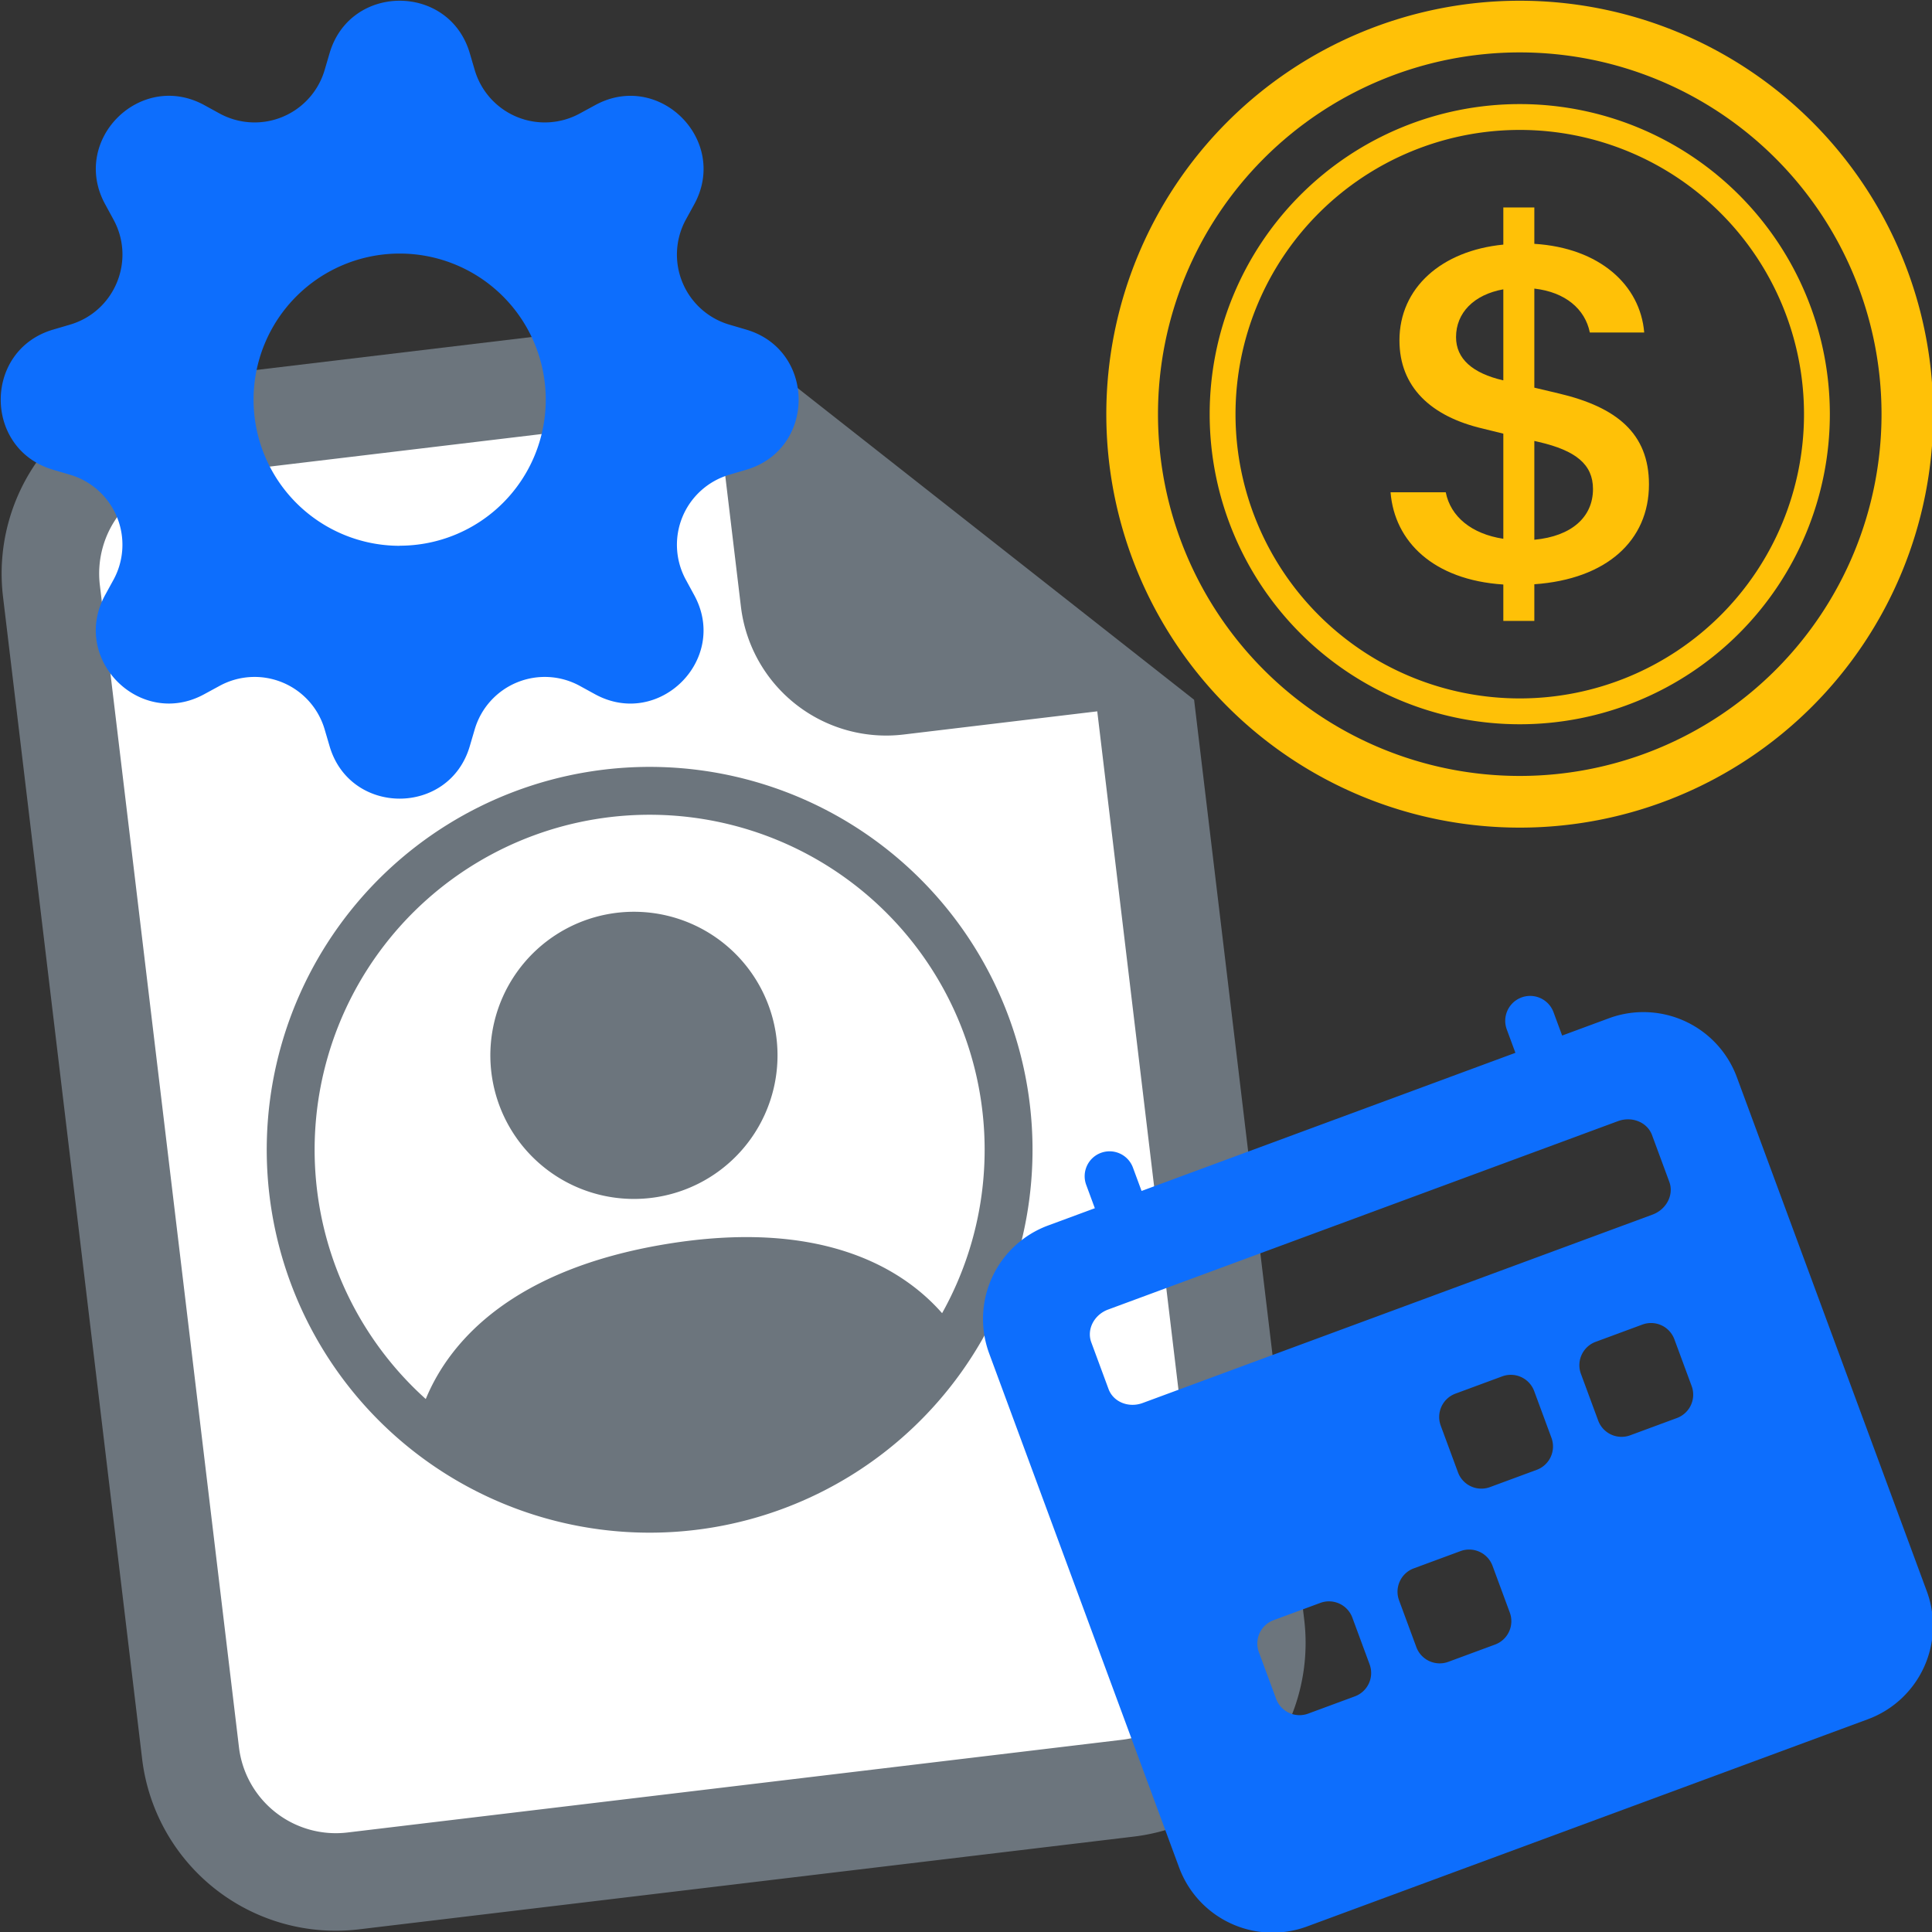<?xml version="1.0" encoding="UTF-8" standalone="no"?>
<svg
   width="1em"
   height="1em"
   viewBox="0 0 16 16"
   class="bi bi-align-middle"
   fill="currentColor"
   version="1.1"
   id="svg4"
   sodipodi:docname="payroll-conf.svg"
   inkscape:version="1.1.1 (3bf5ae0d25, 2021-09-20)"
   xmlns:inkscape="http://www.inkscape.org/namespaces/inkscape"
   xmlns:sodipodi="http://sodipodi.sourceforge.net/DTD/sodipodi-0.dtd"
   xmlns="http://www.w3.org/2000/svg"
   xmlns:svg="http://www.w3.org/2000/svg"
   xmlns:rdf="http://www.w3.org/1999/02/22-rdf-syntax-ns#"
   xmlns:cc="http://creativecommons.org/ns#"
   xmlns:dc="http://purl.org/dc/elements/1.1/">
  <rect x="0" y="0" width="16" height="16" fill="#333333" stroke="none"/>
  <defs
     id="defs8" />
  <sodipodi:namedview
     pagecolor="#ffffff"
     bordercolor="#666666"
     borderopacity="1"
     objecttolerance="10"
     gridtolerance="10"
     guidetolerance="10"
     inkscape:pageopacity="0"
     inkscape:pageshadow="2"
     inkscape:window-width="1366"
     inkscape:window-height="705"
     id="namedview6"
     showgrid="false"
     inkscape:zoom="20.85965"
     inkscape:cx="3.9070646"
     inkscape:cy="5.4890662"
     inkscape:window-x="-8"
     inkscape:window-y="-8"
     inkscape:window-maximized="1"
     inkscape:current-layer="svg4"
     inkscape:pagecheckerboard="0"
     inkscape:showpageshadow="false"
     inkscape:snap-global="false" />
  <g
     id="g5278"
     transform="translate(10.067,5.897)">
    <path
       style="fill:#ffffff;stroke:none;stroke-width:1px;stroke-linecap:butt;stroke-linejoin:miter;stroke-opacity:1"
       d="m -9.061,-2.205 4.986,-0.671 3.404,2.78 1.055,8.341 -0.623,0.431 -7.383,1.007 -0.719,-0.671 -1.198,-10.595 z"
       id="path5124" />
    <g
       style="fill:#6c757d;fill-opacity:1"
       id="g1768-3"
       transform="matrix(0.802,-0.096,0.096,0.802,-11.838,-2.367)">
      <path
         d="M 14,4.5 V 14 a 2,2 0 0 1 -2,2 H 4 A 2,2 0 0 1 2,14 V 2 A 2,2 0 0 1 4,0 h 5.5 z m -3,0 A 1.5,1.5 0 0 1 9.5,3 V 1 H 4 A 1,1 0 0 0 3,2 v 12 a 1,1 0 0 0 1,1 h 8 a 1,1 0 0 0 1,-1 V 4.5 Z"
         id="path1759-9"
         style="fill:#6c757d;fill-opacity:1" />
    </g>
    <g
       style="fill:#6c757d;fill-opacity:1"
       id="g4902-9"
       transform="matrix(0.391,-0.065,0.065,0.391,-8.335,1.017)">
      <path
         d="M 11,6 A 3,3 0 1 1 5,6 3,3 0 0 1 11,6 Z"
         id="path4890-0"
         style="fill:#6c757d;fill-opacity:1" />
      <path
         fill-rule="evenodd"
         d="M 0,8 A 8,8 0 1 1 16,8 8,8 0 0 1 0,8 Z M 8,1 A 7,7 0 0 0 2.532,12.37 C 3.242,11.226 4.805,10 8,10 c 3.195,0 4.757,1.225 5.468,2.37 A 7,7 0 0 0 8,1 Z"
         id="path4892-5"
         style="fill:#6c757d;fill-opacity:1" />
    </g>
  </g>
  <g
     style="fill:#0d6efd;fill-opacity:1"
     id="g2753"
     transform="matrix(0.387,-0.143,0.143,0.387,7.763,10.048)">
    <path
       d="M 3.5,0 A 0.5,0.5 0 0 1 4,0.5 V 1 h 8 V 0.5 a 0.5,0.5 0 0 1 1,0 V 1 h 1 a 2,2 0 0 1 2,2 v 11 a 2,2 0 0 1 -2,2 H 2 A 2,2 0 0 1 0,14 V 3 A 2,2 0 0 1 2,1 H 3 V 0.5 A 0.5,0.5 0 0 1 3.5,0 Z m 9.954,3 H 2.545 C 2.245,3 2,3.224 2,3.5 v 1 C 2,4.776 2.244,5 2.545,5 h 10.91 C 13.755,5 14,4.776 14,4.5 v -1 C 14,3.224 13.756,3 13.454,3 Z M 8.5,7 A 0.5,0.5 0 0 0 8,7.5 v 1 A 0.5,0.5 0 0 0 8.5,9 h 1 A 0.5,0.5 0 0 0 10,8.5 v -1 A 0.5,0.5 0 0 0 9.5,7 Z m 3,0 A 0.5,0.5 0 0 0 11,7.5 v 1 A 0.5,0.5 0 0 0 11.5,9 h 1 A 0.5,0.5 0 0 0 13,8.5 v -1 A 0.5,0.5 0 0 0 12.5,7 Z M 3,10.5 v 1 A 0.5,0.5 0 0 0 3.5,12 h 1 A 0.5,0.5 0 0 0 5,11.5 v -1 A 0.5,0.5 0 0 0 4.5,10 h -1 A 0.5,0.5 0 0 0 3,10.5 Z M 6.5,10 A 0.5,0.5 0 0 0 6,10.5 v 1 A 0.5,0.5 0 0 0 6.5,12 h 1 A 0.5,0.5 0 0 0 8,11.5 v -1 A 0.5,0.5 0 0 0 7.5,10 Z"
       id="path2744"
       style="fill:#0d6efd;fill-opacity:1" />
  </g>
  <g
     style="fill:#ffc107;fill-opacity:1"
     id="g1401"
     transform="matrix(0.428,0,0,0.428,9.162,0.006)">
    <path
       d="m 5.5,9.511 c 0.076,0.954 0.83,1.697 2.182,1.785 V 12 h 0.6 V 11.291 C 9.682,11.193 10.5,10.445 10.5,9.359 10.5,8.372 9.874,7.863 8.755,7.599 L 8.282,7.487 V 5.57 c 0.6,0.068 0.982,0.396 1.074,0.85 h 1.052 C 10.332,5.501 9.544,4.782 8.282,4.704 V 4 h -0.6 v 0.719 c -1.195,0.117 -2.01,0.836 -2.01,1.853 0,0.9 0.606,1.472 1.613,1.707 l 0.397,0.098 v 2.034 C 7.067,10.318 6.66,9.981 6.568,9.511 Z M 7.677,7.345 C 7.087,7.208 6.767,6.929 6.767,6.509 c 0,-0.47 0.345,-0.822 0.915,-0.925 v 1.76 H 7.677 Z m 0.692,1.193 c 0.717,0.166 1.048,0.435 1.048,0.91 0,0.542 -0.412,0.914 -1.135,0.982 V 8.518 Z"
       id="path1386"
       style="fill:#ffc107;fill-opacity:1" />
    <path
       d="M 8,15 A 7,7 0 1 1 8,1 7,7 0 0 1 8,15 Z m 0,1 A 8,8 0 1 0 8,0 8,8 0 0 0 8,16 Z"
       id="path1388"
       style="fill:#ffc107;fill-opacity:1" />
    <path
       d="m 8,13.5 a 5.5,5.5 0 1 1 0,-11 5.5,5.5 0 0 1 0,11 z M 8,14 A 6,6 0 1 0 8,2 6,6 0 0 0 8,14 Z"
       id="path1390"
       style="fill:#ffc107;fill-opacity:1" />
  </g>
  <g
     style="fill:#0d6efd;fill-opacity:1"
     id="g5568"
     transform="matrix(0.413,0,0,0.413,0.006,0.006)">
    <path
       d="m 9.405,1.05 c -0.413,-1.4 -2.397,-1.4 -2.81,0 l -0.1,0.34 A 1.464,1.464 0 0 1 4.39,2.262 L 4.08,2.092 C 2.797,1.394 1.394,2.797 2.093,4.079 L 2.262,4.39 C 2.708,5.21 2.285,6.231 1.39,6.495 l -0.34,0.1 c -1.4,0.413 -1.4,2.397 0,2.81 l 0.34,0.1 a 1.464,1.464 0 0 1 0.872,2.105 l -0.17,0.31 c -0.698,1.283 0.705,2.686 1.987,1.987 L 4.39,13.738 a 1.464,1.464 0 0 1 2.105,0.872 l 0.1,0.34 c 0.413,1.4 2.397,1.4 2.81,0 l 0.1,-0.34 a 1.464,1.464 0 0 1 2.105,-0.872 l 0.31,0.17 c 1.283,0.698 2.686,-0.705 1.987,-1.987 L 13.738,11.61 A 1.464,1.464 0 0 1 14.61,9.505 l 0.34,-0.1 c 1.4,-0.413 1.4,-2.397 0,-2.81 l -0.34,-0.1 A 1.464,1.464 0 0 1 13.738,4.39 l 0.17,-0.31 C 14.606,2.797 13.203,1.394 11.921,2.093 L 11.61,2.262 A 1.464,1.464 0 0 1 9.505,1.39 Z M 8,10.93 a 2.93,2.93 0 1 1 0,-5.86 2.929,2.929 0 0 1 0,5.858 z"
       id="path5559"
       style="fill:#0d6efd;fill-opacity:1" />
  </g>
</svg>
